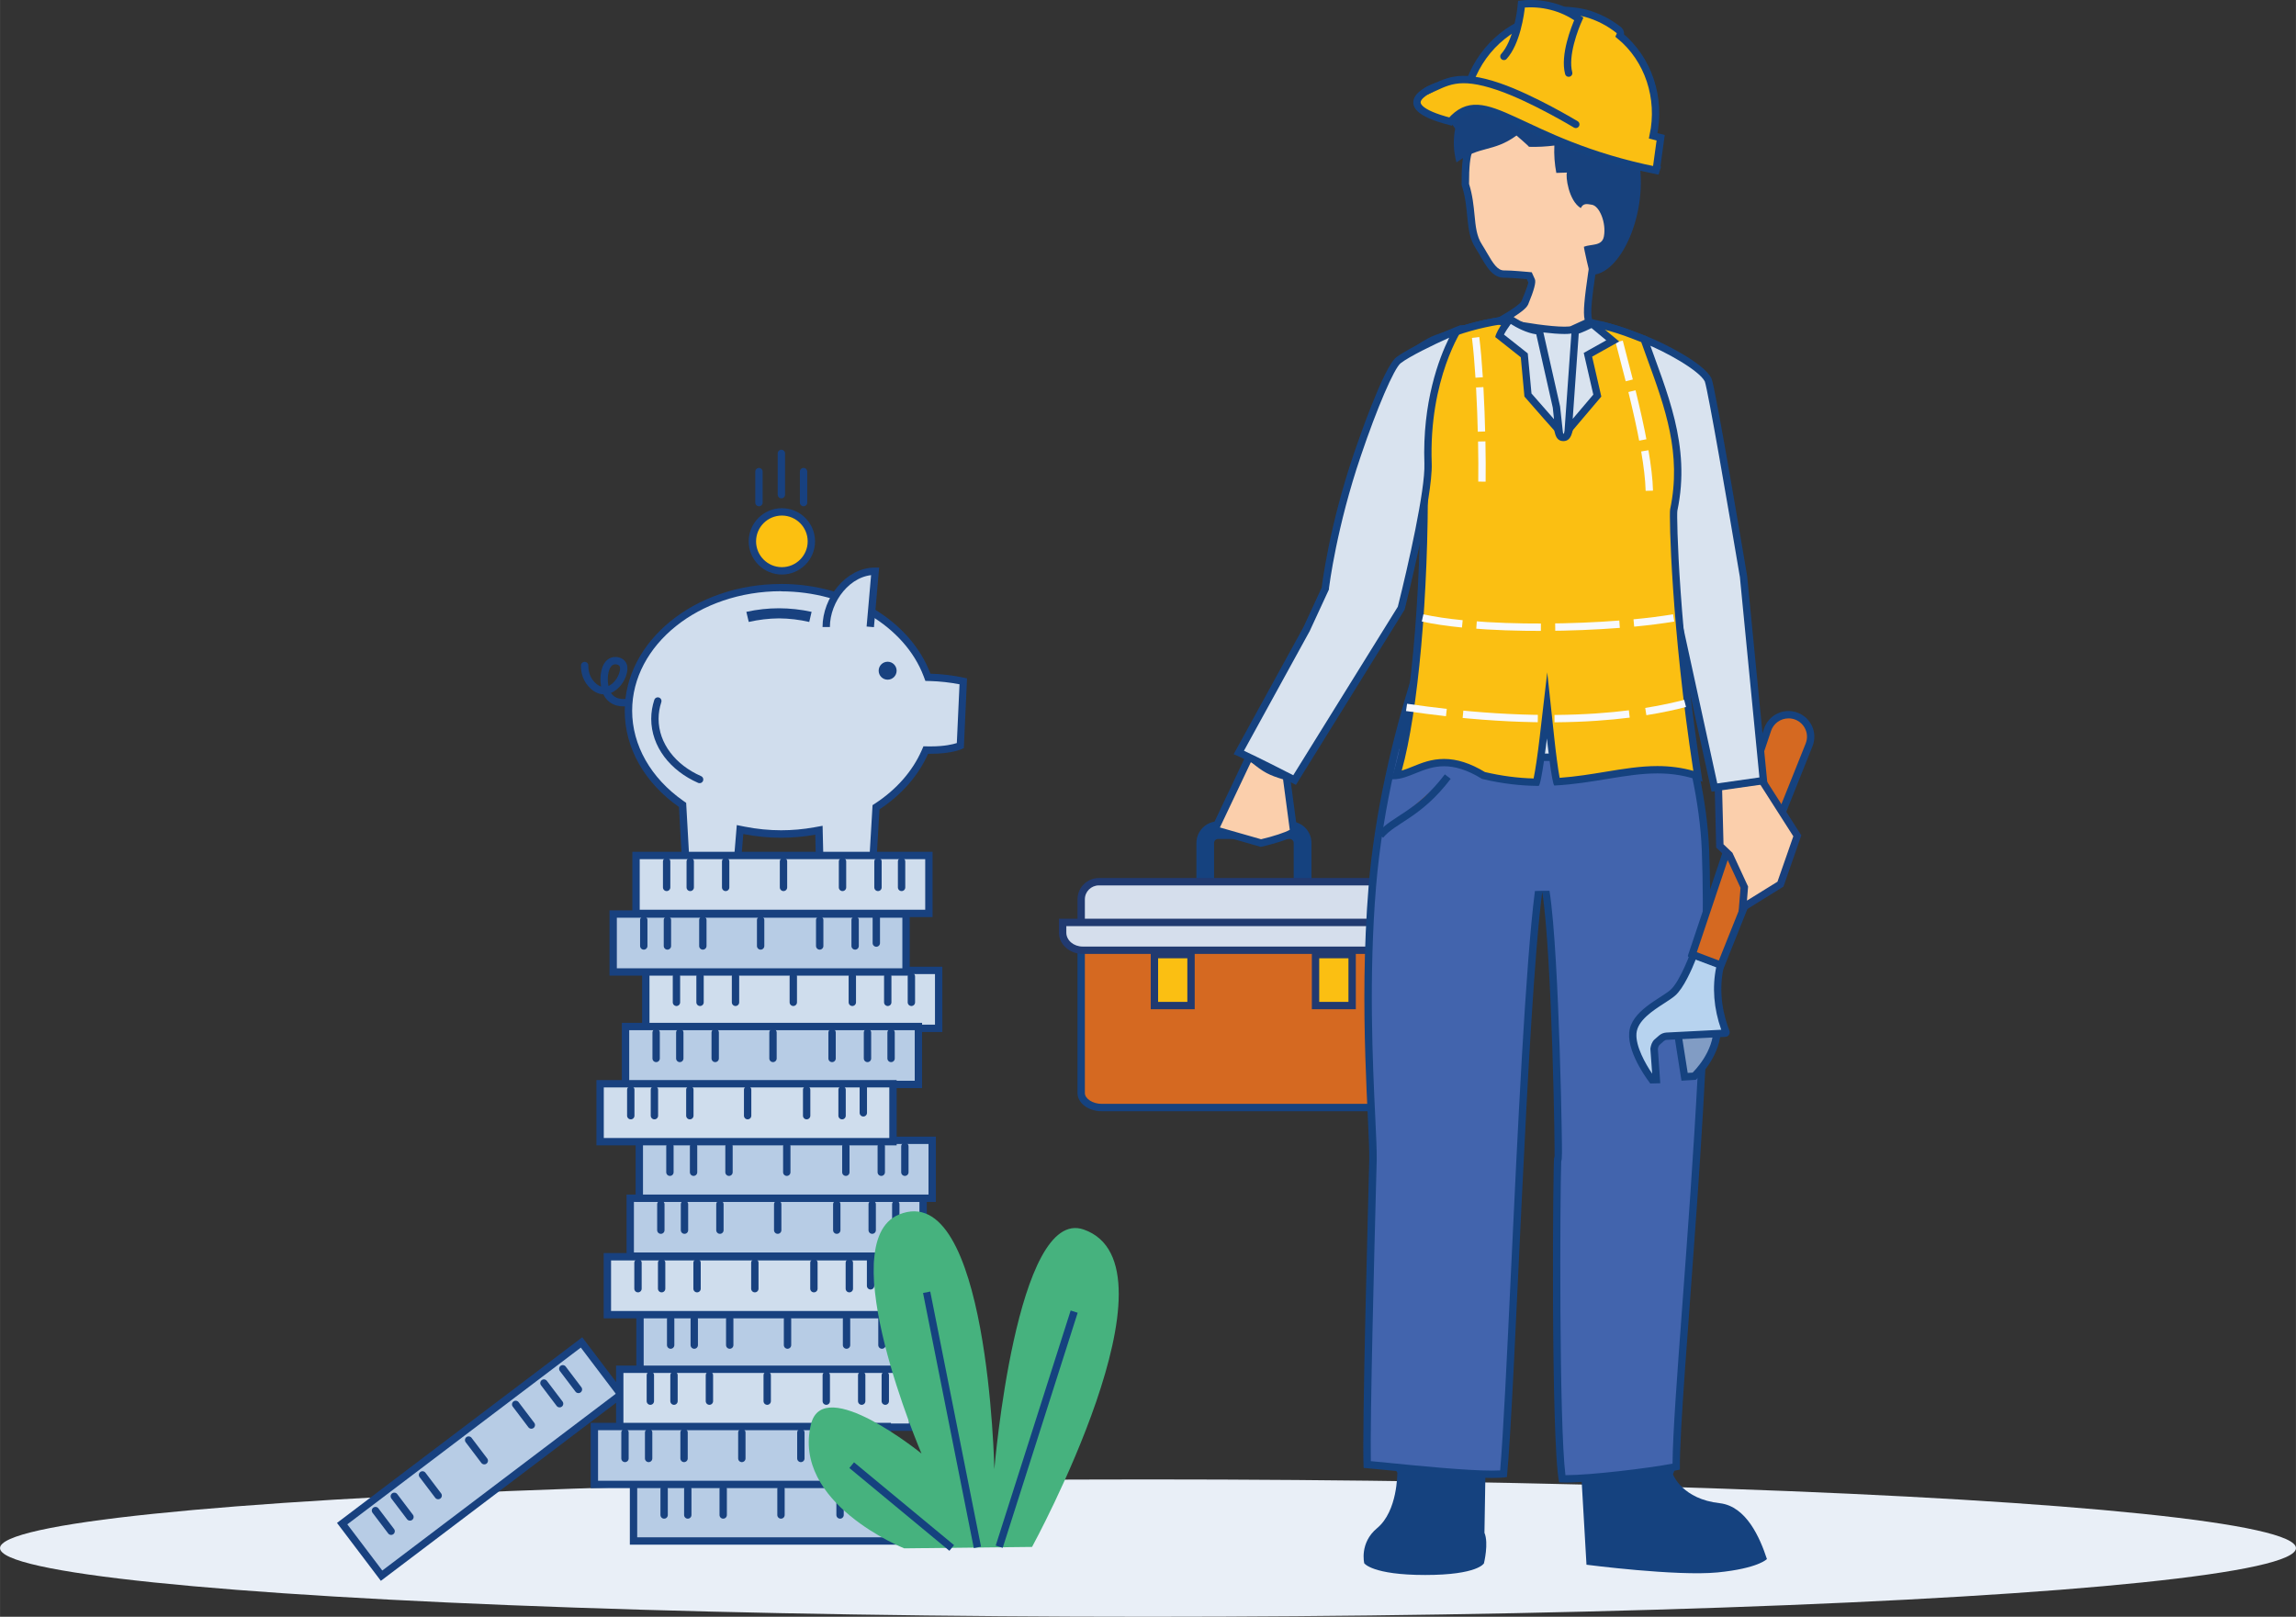 <?xml version="1.0" encoding="UTF-8"?> <svg xmlns="http://www.w3.org/2000/svg" id="Ebene_2" data-name="Ebene 2" width="165.1mm" height="116.28mm" viewBox="0 0 468 329.62"><rect x="0" y="0" width="468" height="329.62" fill="#333333" stroke="none"/><g id="Text-Bild"><g id="Ebene_110" data-name="Ebene 110"><ellipse cx="234" cy="315.62" rx="234" ry="14" style="fill: #e9eff7;"></ellipse><g><g id="Werkzeugkasten"><path id="Pfad_54410" data-name="Pfad 54410" d="M243.86,188.12h23.46v-16.26c0-2.44-1.98-4.41-4.43-4.41h-14.59c-2.44,0-4.43,1.98-4.43,4.41v16.27ZM263.71,184.53h-16.24v-12.67c0-.45.37-.82.82-.82h14.59c.45,0,.82.37.82.82v12.67Z" style="fill: #15427f;"></path><g id="Pfad_54411" data-name="Pfad 54411"><path d="M224.58,225.81c-2.31,0-4.19-1.33-4.19-2.97v-29.71h70.15v29.71c0,1.64-1.88,2.97-4.19,2.97h-61.77Z" style="fill: #d56921;"></path><path d="M289.78,193.88v28.95c0,1.18-1.61,2.22-3.44,2.22h-61.77c-1.83,0-3.44-1.04-3.44-2.22v-28.95h68.65M291.28,192.38h-71.65v30.45h0c0,2.06,2.21,3.72,4.94,3.72h61.77c2.73,0,4.94-1.67,4.94-3.72v-30.45h0Z" style="fill: #15427f;"></path></g><g id="Pfad_54412" data-name="Pfad 54412"><path d="M220.39,188.66v-5.31c0-1.98,1.62-3.59,3.61-3.59h62.93c1.99,0,3.61,1.61,3.61,3.59v5.31h-70.15Z" style="fill: #d5deec;"></path><path d="M286.92,180.51c1.58,0,2.86,1.27,2.86,2.84v4.56h-68.65v-4.56c0-1.57,1.28-2.84,2.86-2.84h62.93M286.92,179.01h-62.93c-2.41,0-4.36,1.94-4.36,4.34v6.06h71.65v-6.06c0-2.4-1.95-4.34-4.36-4.34h0Z" style="fill: #213a70;"></path></g><g id="Pfad_54412-2" data-name="Pfad 54412"><path d="M220.69,193.73c-2.25,0-4.09-1.61-4.09-3.59v-2.08h78.01v2.08c0,1.98-1.83,3.59-4.09,3.59h-69.83Z" style="fill: #d5deec;"></path><path d="M293.86,188.81v1.33c0,1.57-1.5,2.84-3.34,2.84h-69.83c-1.84,0-3.34-1.27-3.34-2.84v-1.33h76.51M295.36,187.31h-79.51v2.83c0,2.4,2.17,4.34,4.84,4.34h69.83c2.67,0,4.84-1.94,4.84-4.34v-2.83h0Z" style="fill: #213a70;"></path></g><rect id="Rechteck_39370" data-name="Rechteck 39370" x="218.12" y="167.45" width="74.98" height="59.91" style="fill: none;"></rect><g><rect x="268.15" y="194.62" width="7.46" height="10.39" style="fill: #fbbf12;"></rect><path d="M274.86,195.37v8.89h-5.96v-8.89h5.96M276.36,193.87h-8.96v11.89h8.96v-11.89h0Z" style="fill: #213a70;"></path></g><g><rect x="235.31" y="194.62" width="7.46" height="10.39" style="fill: #fbbf12;"></rect><path d="M242.02,195.37v8.89h-5.96v-8.89h5.96M243.52,193.87h-8.96v11.89h8.96v-11.89h0Z" style="fill: #213a70;"></path></g></g><g id="EINKUENFTE-MAENNLICH"><g id="Bran"><g id="Bauarbeiter"><path id="Schuh" d="M323.38,319.01l-1.28-22.17h20.32s-1.41,3.74-1.41,3.74c.07.19,1.96,5.06,9.58,5.89,5.38.66,8.14,7.02,9.57,11.38,0,0-1.75,1.91-10.08,2.73-8.33.81-26.69-1.57-26.69-1.57Z" style="fill: #15427f;"></path><path id="Schuh-2" data-name="Schuh" d="M302.48,318.71s1.01-4.1.1-6.21c.04-3.67.28-15.99.28-15.99h-20.35l2.32,3.75c-.04.11.09,7.79-4.13,11.29-3.65,3.02-2.62,7.17-2.62,7.17,0,0,1.65,2.38,12.42,2.38,10.76,0,11.98-2.38,11.98-2.38Z" style="fill: #15427f;"></path><g id="Hose"><path d="M319.2,301.5c-.27,0-.53,0-.76-.01-1.41-9.13-1.27-58.74-.95-65.02.63-3.34-.85-45.01-2.38-54.74l-1.49.02c-1.91,14.7-3.55,49.42-4.87,77.31-.87,18.39-1.62,34.34-2.28,41.42-.58.06-1.35.09-2.31.09-5.29,0-14.81-.95-21.11-1.57-1.8-.18-3.31-.33-4.36-.42-.23-7.91.66-41.99,1.04-56.8l.14-5.32c.03-1.91-.12-5.02-.3-8.97-.5-10.6-1.34-28.33.17-46.75,1.37-16.73,5.62-32.69,8.94-43.13,1.64-5.17,8.87-8.02,20.33-8.02,2.53,0,5.27.14,8.14.42,2.15.03,4.29.26,6.43.69l.12.02.12-.02c3.01-.41,6.29-.63,9.74-.66.4-.05.69-.07.95-.07,2.56,0,2.79,1.92,2.81,2.14v.13s.07.13.07.13c.09.21,9.48,20.79,10.26,41.06.99,25.73-1.88,64.32-3.97,92.49-1.12,15.17-2.02,27.26-2.01,33.07-4.49.93-17.1,2.48-22.46,2.48Z" style="fill: #4264ad;"></path><path d="M308.99,130.35h0c2.5,0,5.22.14,8.07.42h.06s.07,0,.07,0c2.04.02,4.13.25,6.22.67l.25.05.25-.03c2.98-.4,6.23-.62,9.65-.66h.09s.09-.01.09-.01c.27-.04.52-.05.75-.05,1.73,0,2.02,1.02,2.06,1.43l.02.28.12.25c.09.2,9.42,20.67,10.2,40.77.99,25.69-1.87,64.26-3.96,92.42-1.09,14.66-1.96,26.45-2.01,32.51-4.88.93-16.61,2.35-21.72,2.35-.04,0-.07,0-.11,0-1.31-10.37-1.12-56.93-.86-63.96.2-.53.18-1.81.08-7.43-.05-2.83-.16-8.63-.4-15.74-.36-10.89-1.01-25.28-2.07-32.01l-2.97.04c-1.91,14.72-3.55,49.45-4.87,77.36-.84,17.86-1.58,33.43-2.22,40.77-.41.02-.95.04-1.62.04-5.25,0-14.75-.94-21.03-1.57-1.46-.14-2.72-.27-3.71-.36-.17-9.07.72-42.96,1.06-56.16.06-2.35.11-4.17.14-5.26.03-1.92-.12-5.04-.31-9-.5-10.58-1.34-28.28.17-46.66,1.37-16.66,5.6-32.56,8.9-42.96,1.51-4.76,8.67-7.5,19.62-7.5M308.99,128.85c-12.05,0-19.34,3.17-21.05,8.54-4.14,13.02-7.75,28.45-8.97,43.29-2.07,25.24.24,48.76.13,55.76-.19,7.94-1.52,55.33-1.15,62.83,3.85.29,18.97,2.05,26.2,2.05,1.29,0,2.33-.06,3.01-.19,1.68-17,4.04-94.92,7.2-119.29,2,12.64,2.66,54.33,2.49,54.33,0,0-.02-.08-.03-.24,0-.12-.02-.18-.02-.18-.26,0-.71,58.05,1,66.45.38.03.85.05,1.4.05,5.7,0,19.27-1.7,23.22-2.63-.22-15.52,7.51-86.2,5.97-126.2-.79-20.66-10.33-41.34-10.33-41.34,0,0-.18-2.84-3.56-2.84-.29,0-.61.02-.95.07-3.62.03-6.89.27-9.84.67-2.14-.43-4.32-.67-6.5-.7-2.94-.29-5.68-.43-8.21-.43h0Z" style="fill: #15427f;"></path></g><g id="Zange"><g><path d="M341.7,208.87l8.28-.38.03.88c.18,5.4-4.26,9.65-4.45,9.83l-.23.21-1.96.12-1.67-10.67Z" style="fill: #819cc4;"></path><path d="M349.25,209.27v.12c.17,5.08-4.17,9.21-4.21,9.26l-.03.03-1,.06-1.44-9.17,6.68-.3M350.7,207.71l-9.87.45,1.91,12.17,2.91-.18.43-.4c.2-.19,4.88-4.65,4.69-10.4l-.05-1.64h0Z" style="fill: #15427f;"></path></g><g><path d="M336.75,220.14c-.9-1.22-4.2-5.97-3.92-9.53.24-2.99,3.55-5.13,5.97-6.69.87-.56,1.62-1.04,2.16-1.51,1.78-1.54,3.62-6.06,4.29-7.84l5.47,2.06c-1.07,4.42-.69,9.16,1.1,13.77.03.07,0,.13-.02.17-.02.04-.07.08-.15.09l-11.94.61c-.38.02-.76.17-1.05.43l-.91.8c-.38.34-.52.97-.57,1.22v.09s.43,6.32.43,6.32l-.87.02Z" style="fill: #b7d3ef;"></path><path d="M345.68,195.53l4.16,1.57c-.87,4.15-.52,8.54,1.01,12.84l-11.16.57c-.56.03-1.1.24-1.52.61l-.92.8c-.54.48-.74,1.25-.81,1.66l-.03.18v.18s.36,4.96.36,4.96c-1.39-2.04-3.41-5.63-3.2-8.22.21-2.62,3.34-4.64,5.63-6.12.89-.58,1.66-1.07,2.24-1.57,1.72-1.48,3.4-5.31,4.24-7.44M344.81,193.6s-2.28,6.46-4.34,8.24c-2.07,1.78-8.04,4.27-8.39,8.71-.35,4.45,4.3,10.35,4.3,10.35l2.04-.05-.49-7.02s.1-.59.32-.79l.91-.8c.17-.14.37-.23.59-.24l11.93-.61c.64-.03,1.06-.68.83-1.27-.91-2.35-2.63-7.72-.91-13.96l-6.81-2.56h0Z" style="fill: #15427f;"></path></g><g><path d="M344.93,194.57l15.36-45.79c.62-1.83,2.33-3.07,4.28-3.07.54,0,1.08.1,1.6.29,1.14.43,2.04,1.28,2.54,2.39.49,1.11.51,2.34.06,3.46l-17.97,44.92-5.86-2.21Z" style="fill: #d56921;"></path><path d="M364.57,146.46h0c.45,0,.9.08,1.33.24.95.36,1.7,1.07,2.11,2,.41.92.42,1.94.05,2.88l-17.7,44.24-4.49-1.69,15.13-45.11c.51-1.53,1.95-2.56,3.57-2.56M364.57,144.96c-2.2,0-4.25,1.38-4.99,3.58l-15.52,46.26c-.04.12.02.26.14.3l6.78,2.55s.06.02.09.02c.1,0,.19-.06.23-.15l18.15-45.38c1.09-2.72-.28-5.8-3.03-6.84-.61-.23-1.24-.34-1.86-.34h0Z" style="fill: #15427f;"></path></g></g><g id="Hand"><polygon points="355.55 180.87 352.51 174.3 350.57 172.45 350.28 160.98 340.28 118.39 353.11 118.41 358.33 157.83 366.36 170.41 362.92 180.26 355.22 185.03 355.55 180.87" style="fill: #fbcfac;"></polygon><path d="M341.23,119.14l11.22.02,5.12,38.6.04.33.18.28,7.75,12.13-3.23,9.26-6.22,3.85.2-2.48.03-.39-.17-.36-2.9-6.26-.12-.26-.21-.2-1.61-1.53-.28-11.09v-.15s-.04-.15-.04-.15l-9.76-41.59M339.33,117.64l10.2,43.44.29,11.71,2.06,1.96,2.9,6.26-.44,5.44,9.19-5.69,3.64-10.45-8.14-12.75-5.29-39.91-14.43-.02h0Z" style="fill: #19407d;"></path></g><g><path d="M340.07,117.48c-.07-.76-.8-8.2-1.16-9.35l-.76-2.48-.68,2.5-.15.54c-.39,1.38-.84,2.94-1.17,7.48-.24,3.24,0,5.67.4,10.06l.12,1.27c.23,2.49,1.74,7.3,3.35,12.4,1.31,4.16,2.66,8.46,3.47,11.94-1.3,1.24-12.94,2.55-29.98,2.55s-27.13-1.29-28.16-2.52c.93-4.42,3.81-16.05,6.53-22.65,1.96-4.76,2.69-16.33,1.46-23.37-.1-.6-.23-2.31-.36-4.13-.43-5.88-.71-8.63-1.22-9.4l-.56-.85-.65.79c-1.03,1.26-4,21.67-5.34,31.19l-13.93-1.42c.23-3.15,1.43-16.23,5.86-29.22,2.24-6.63,6.44-17.65,8.21-19.01,3.35-2.58,5.93-4.24,7.47-4.78l3.47-1.23c5.67-2.01,11.59-3.03,17.6-3.03,6.5,0,12.87,1.18,18.93,3.52l2.63,1.01c3.89,1.5,11.47,5.51,12.75,8.19.59,1.38,4.63,24.73,7.2,40.1l4.05,41.56-9.99,1.42-9.4-43.08Z" style="fill: #d9e3ef;"></path><path d="M313.88,65.51c6.41,0,12.69,1.17,18.66,3.47l2.63,1.01c4.18,1.61,11.2,5.52,12.33,7.78.66,1.9,4.72,25.4,7.15,39.88l3.98,40.85-8.59,1.22-9.23-42.32c-.2-2.05-.84-8.35-1.19-9.49l-1.52-4.96-1.36,5.01c-.05.18-.1.36-.15.54-.4,1.41-.86,3.01-1.19,7.63-.24,3.31-.01,5.75.41,10.19l.12,1.26c.24,2.57,1.69,7.2,3.38,12.56,1.23,3.93,2.51,7.98,3.32,11.33-2.55,1.09-13.78,2.18-29.12,2.18s-25.1-1.06-27.32-2.13c1.02-4.72,3.78-15.7,6.38-22.01,2-4.86,2.75-16.64,1.51-23.79-.1-.56-.22-2.26-.35-4.06-.48-6.52-.74-8.84-1.34-9.75l-1.12-1.7-1.29,1.57c-.32.39-1.27,1.55-5.41,30.84l-12.48-1.27c.34-4.07,1.64-16.24,5.77-28.31,2.75-8.14,6.57-17.59,7.96-18.66,3.24-2.5,5.82-4.16,7.26-4.67l3.47-1.23c5.58-1.98,11.42-2.99,17.35-2.99M313.88,64.01c-6.04,0-12.08,1.02-17.85,3.07l-3.47,1.23c-1.97.7-5.07,2.88-7.68,4.9-2.61,2.01-8.46,19.37-8.46,19.37-5.16,15.11-5.95,30.14-5.95,30.14l15.37,1.56s4.24-30.26,5.28-31.53c.74,1.13,1.15,11.4,1.47,13.24,1.21,6.96.47,18.36-1.42,22.96-2.81,6.83-5.7,18.63-6.59,22.88-.47,2.26,14.07,3.33,28.92,3.33s31.24-1.16,30.74-3.33c-1.8-7.83-6.42-20-6.83-24.38-.49-5.25-.77-7.73-.52-11.21.37-5.08.88-6.35,1.29-7.88.34,1.11,1.14,9.29,1.14,9.29l9.55,43.76,11.39-1.62-4.13-42.33s-6.47-38.64-7.27-40.3c-1.5-3.13-9.91-7.31-13.16-8.57l-2.63-1.01c-6.17-2.38-12.69-3.57-19.2-3.57h0Z" style="fill: #15427f;"></path></g><g id="Warnweste"><g><path d="M313.17,159.47c-3.62-.06-7.16-.51-10.79-1.37-2.89-1.77-5.53-2.62-8.04-2.62s-4.4.8-6.14,1.5c-1.22.5-2.39.97-3.57,1.1,3.51-11.34,5.82-36.03,5.64-60.89v-.13s-.05-.12-.05-.12c-5.6-15.04,4.99-27.78,6.24-29.2,4-1.4,8.16-2.32,12.37-2.72,1.98.22,8.18,16.78,8.5,20.53.23,2.74.46,3.65,1.34,3.65s1.11-.87,1.5-3.49c.61-4.09,4.44-18.84,6.25-19.43,2.11.53,4.29,1.21,6.39,2.02l2.31.89c.45,1.27.91,2.54,1.37,3.81,3.65,10.01,7.1,19.47,4.66,31.01-.23,1.1.28,24.55,4.92,54.24-2.6-.87-5.31-1.29-8.25-1.29-3.45,0-6.87.56-10.49,1.16-3.17.52-6.44,1.06-10.04,1.28-.32-1.26-.87-5.27-1.25-8.89l-.72-6.66-.77,6.65c-.43,3.69-1.03,7.79-1.39,9Z" style="fill: #fbbf12;"></path><path d="M308.56,65.71s0,0,0,0h0M308.67,65.78c2.27,1.65,7.66,16.91,7.91,19.82.21,2.42.37,4.33,2.09,4.33,1.63,0,1.9-1.82,2.25-4.13.53-3.52,3.86-16.59,5.69-18.71,2.01.51,4.01,1.14,5.94,1.89l1.99.77c.41,1.17.84,2.33,1.26,3.49,3.61,9.91,7.02,19.27,4.63,30.6-.23,1.1.24,24.11,4.73,53.32-2.32-.65-4.74-.98-7.32-.98-3.51,0-6.96.57-10.61,1.17-2.96.49-6.02.99-9.32,1.23-.32-1.63-.78-5.15-1.1-8.18l-1.43-13.32-1.55,13.31c-.36,3.11-.88,6.73-1.23,8.32-3.32-.09-6.58-.53-9.92-1.31-2.98-1.8-5.7-2.67-8.33-2.67s-4.62.83-6.42,1.56c-.79.32-1.51.61-2.21.81,3.33-11.89,5.49-35.83,5.32-59.91v-.26s-.09-.25-.09-.25c-5.3-14.22,4.33-26.38,5.97-28.3,3.81-1.32,7.77-2.19,11.78-2.59M308.83,64.26s-.04,0-.06,0c-4.31.42-8.59,1.36-12.73,2.83,0,0-12.67,13.59-6.51,30.11.17,23.9-2.08,50.41-5.93,61.66.13,0,.26.01.38.01,3.33,0,6.07-2.65,10.36-2.65,2.12,0,4.62.65,7.75,2.58,4.21,1.01,8.02,1.4,11.52,1.43h0c.57,0,1.7-9.67,1.7-9.67,0,0,1.03,9.59,1.54,9.59h0c8.02-.42,14.5-2.47,20.99-2.47,3.01,0,6.02.44,9.19,1.68-4.87-30.51-5.31-54.35-5.13-55.22,2.83-13.39-2.22-24.28-6.18-35.55l-2.63-1.01c-2.15-.83-4.34-1.51-6.56-2.05-.04-.01-.09-.02-.13-.02-2.57,0-6.58,17.52-6.96,20.07-.28,1.84-.53,2.85-.76,2.85s-.42-.93-.59-2.96c-.24-2.84-6.36-21.22-9.25-21.22h0Z" style="fill: #15427f;"></path></g><g id="Reflector"><g><path d="M341.15,125.98c-2.41.4-5.16.75-8.12,1.03" style="fill: none; stroke: #f8f9fd; stroke-miterlimit: 10; stroke-width: 1.5px;"></path><path d="M330.12,127.26c-9.76.76-21.29.86-30.61.06" style="fill: none; stroke: #f8f9fd; stroke-dasharray: 13.13 2.92; stroke-miterlimit: 10; stroke-width: 1.5px;"></path><path d="M298.07,127.19c-3.02-.3-5.76-.7-8.1-1.21" style="fill: none; stroke: #f8f9fd; stroke-miterlimit: 10; stroke-width: 1.5px;"></path></g></g><g id="Reflector-2" data-name="Reflector"><g><path d="M300.78,68.8c.29,2.34.53,5.15.72,8.16" style="fill: none; stroke: #f8f9fd; stroke-miterlimit: 10; stroke-width: 1.5px;"></path><path d="M301.62,78.96c.18,3.31.31,6.77.38,10.03" style="fill: none; stroke: #f8f9fd; stroke-dasharray: 9.04 2.01; stroke-miterlimit: 10; stroke-width: 1.5px;"></path><path d="M302.03,90c.06,3.05.07,5.88.04,8.19" style="fill: none; stroke: #f8f9fd; stroke-miterlimit: 10; stroke-width: 1.5px;"></path></g></g><g id="Reflector-3" data-name="Reflector"><g><path d="M343.48,143.41c-1.91.49-4.55,1.11-8.01,1.66" style="fill: none; stroke: #f8f9fd; stroke-miterlimit: 10; stroke-width: 1.5px;"></path><path d="M332.1,145.56c-8.12,1.02-19.76,1.54-35.58-.1" style="fill: none; stroke: #f8f9fd; stroke-dasharray: 15.28 3.4; stroke-miterlimit: 10; stroke-width: 1.5px;"></path><path d="M294.82,145.27c-2.6-.29-5.31-.64-8.12-1.05" style="fill: none; stroke: #f8f9fd; stroke-miterlimit: 10; stroke-width: 1.5px;"></path></g></g><g id="Reflector-4" data-name="Reflector"><g><path d="M330.05,69.62c.56,2.19,1.29,4.93,2.05,7.93" style="fill: none; stroke: #f8f9fd; stroke-miterlimit: 10; stroke-width: 1.5px;"></path><path d="M332.65,79.75c.88,3.59,1.76,7.43,2.42,11.06" style="fill: none; stroke: #f8f9fd; stroke-dasharray: 10.19 2.26; stroke-miterlimit: 10; stroke-width: 1.5px;"></path><path d="M335.27,91.92c.51,2.99.86,5.79.92,8.13" style="fill: none; stroke: #f8f9fd; stroke-miterlimit: 10; stroke-width: 1.5px;"></path></g></g></g><g><path d="M247.6,169.19c4.61-9.71,6.41-13.52,7.12-15.03,3.23,2.7,4.05,3.13,7.48,4.15l1.5,11.25c-.46.52-3.44,1.57-6.68,2.31l-9.42-2.69Z" style="fill: #fbcfac;"></path><path d="M254.99,155.35c2.59,2.12,3.64,2.66,6.54,3.54l1.37,10.29c-.91.53-3.37,1.34-5.85,1.92l-8.39-2.4c3.62-7.63,5.42-11.44,6.33-13.36M254.46,152.96s-7.92,16.71-7.92,16.71l10.46,2.99s7.2-1.61,7.47-2.99l-1.59-11.93c-3.99-1.17-4.46-1.43-8.42-4.77h0Z" style="fill: #15427f;"></path></g><g><path d="M263.89,159.03c-2-1.03-8.24-4.23-11.37-5.63l13.81-25.16,3.82-8.27v-.14c.02-.09,1.4-12.11,6.54-27.16,2.8-8.32,6.62-17.88,8.37-19.23,2.24-1.73,9.16-4.96,12-6.11-1.55,2.66-6.5,12.37-5.97,27.18.19,5.38-3.33,21.01-5.47,29.48l-21.73,35.04Z" style="fill: #d9e3ef;"></path><path d="M295.39,68.86c-2.07,4.19-5.49,13.1-5.05,25.68.19,5.28-3.29,20.7-5.42,29.16l-21.31,34.35c-2.26-1.16-7.06-3.6-10.05-4.99l13.43-24.45.02-.05.02-.05,3.74-8.09.12-.26v-.25c.08-.54,1.57-12.52,6.51-27,3.28-9.72,6.77-17.84,8.11-18.87,1.78-1.37,6.62-3.73,9.87-5.18M299,66.25l-1.4.07c-1.96.7-10.35,4.49-13,6.53-2.64,2.04-8.01,17.79-8.62,19.58-5.12,15-6.56,27.21-6.57,27.36l-3.74,8.09-14.21,25.88c3.17,1.32,12.69,6.26,12.69,6.26l22.16-35.73c.47-1.87,5.76-23,5.52-29.81-.61-17.28,6.22-27.37,6.29-27.47l.86-.77h0Z" style="fill: #15427f;"></path></g><g><g id="Pfad_32386" data-name="Pfad 32386"><path d="M318.9,67.34c-3.57,0-10.4-1.17-13.23-1.89,2.98-1.69,4.7-2.92,5.11-3.67q1.67-3.99,1.4-4.57l-.46-1.01-.43-.04c-.13-.01-3.14-.3-4.58-.3h-.19c-1.79,0-2.91-1.94-4.1-3.99-.33-.57-.67-1.15-1.02-1.69-1.16-1.79-1.37-3.88-1.6-6.29-.18-1.89-.39-4.03-1.13-6.3-.03-6.19.51-8.96,3.67-9,1.65-.02,3.34-1.05,5.29-2.25,2-1.23,4.24-2.61,6.21-2.61,1.39,0,2.56.69,3.68,2.18,4.12,5.48,12.12,13.07,14.22,15.03,0,2.44-1.73,8.83-6.19,11.17l-.73.39-.04.82c-.01.28-.17,1.36-.31,2.31-.76,5.29-1.07,8.14-.71,9.46l-.08.59-3.21,1.47c-.07.03-.38.18-1.58.18Z" style="fill: #fbcfac;"></path><path d="M313.85,24.49c.72,0,1.81.2,3.08,1.88,4,5.33,11.64,12.62,14.07,14.9-.13,2.58-1.95,8.17-5.79,10.19l-.35.19-.76.4-.04.85-.02.4c-.01.23-.16,1.28-.29,2.13l-.02.11c-.76,5.28-1.07,8.09-.73,9.61v.04s-2.84,1.3-2.84,1.3l-.03.02c-.07.02-.39.09-1.24.09-2.84,0-7.96-.78-11.21-1.44,3.16-1.92,3.56-2.64,3.76-3l.04-.07.03-.08q1.76-4.21,1.35-5.09l-.28-.62-.36-.79-.86-.08c-.13-.01-3.18-.3-4.65-.3h-.17c-1.28,0-2.17-1.37-3.47-3.62-.33-.57-.67-1.16-1.03-1.72-1.06-1.64-1.26-3.64-1.48-5.95-.19-1.9-.39-4.04-1.12-6.35-.02-6.92.89-8.11,2.92-8.13,1.86-.02,3.63-1.11,5.7-2.37,1.89-1.16,4.04-2.48,5.79-2.48M313.85,22.99c-2.17,0-4.52,1.44-6.58,2.71-1.87,1.14-3.48,2.14-4.93,2.15-4.04.05-4.44,3.93-4.41,9.87,1.68,5.08.59,9.4,2.85,12.88,1.68,2.59,2.94,6.02,5.76,6.02.05,0,.11,0,.17,0,1.41,0,4.51.29,4.51.29l.28.62q.13.28-1.38,3.89c-.54.98-4.39,3.16-6.16,4.12-.44.55,10.26,2.55,14.93,2.55.89,0,1.57-.07,1.9-.25l3.58-1.64.16-1.16c-.44-1.16.05-4.89.69-9.29.16-1.11.3-2.08.32-2.38l.02-.4.35-.19c4.83-2.53,6.76-9.52,6.58-12.17-1.41-1.31-10.08-9.44-14.36-15.14-1.26-1.67-2.66-2.48-4.28-2.48h0Z" style="fill: #15427f;"></path></g><path id="Pfad_32389" data-name="Pfad 32389" d="M294.54,23.29c-.84-.94-1.82-1.75-2.9-2.4,8.36-4.18,16.07-5.55,22.57-4.91.93.09.54-2.57.54-2.57,0,0,4.27,3.44,5.26,3.76,3.39,1.09,7.96.84,10.23,3.02.75.72,2.01-1.8,2.01-1.8,0,0,1.2,5.8,1.67,6.72.63,1.23,1.71-.2,1.71-.2,0,0-1.72,6.91-1.63,7.34,2.17,10.96-3.66,24.07-9.88,23.8-.04-.02-1.35-5.71-1.26-5.75,1.53-.59,3.69-.07,4.07-2.1.52-2.76-.9-6.22-2.45-6.46-.97-.15-1.73-.39-2.26.68-2.5-1.5-3.13-6.53-2.82-7.24-.72.02-1.45.05-2.17.07-.35-1.84-.49-3.71-.4-5.58-1.71.22-3.44.31-5.17.26-.11-.22-2.54-2.3-2.54-2.3-4.81,3.48-7.43,1.99-12.24,5.48-.62-2.25-.71-4.61-.26-6.89" style="fill: #17417d;"></path></g><path d="M281.35,170.31c2.76-3.32,7.81-4.15,13.75-11.98" style="fill: #d56921; stroke: #15427f; stroke-width: 1.5px;"></path></g><g id="Kragen"><g><path d="M317.77,87.72c-1.66-1.85-4.38-4.95-6.32-7.18l-.75-8.09-5.06-4c.39-1.02,1.43-2.5,2.13-3.41,1.12.76,3.62,2.27,5.98,2.44l3.51,15.56.5,4.69Z" style="fill: #d9e3ef;"></path><path d="M307.95,66.05c1.23.77,3.19,1.82,5.19,2.11l3.37,14.95.25,2.35c-1.36-1.54-3.01-3.42-4.59-5.24l-.7-7.53-.06-.64-.5-.4-4.35-3.44c.33-.64.86-1.45,1.39-2.17M307.63,64.01s-2.52,3.06-2.85,4.71l5.21,4.12.74,8.01s7.8,8.97,8.03,9.02l-.76-7-3.64-16.13c-.06,0-.12,0-.19,0-2.99,0-6.54-2.73-6.54-2.73h0Z" style="fill: #15427f;"></path></g><g><path d="M321.09,67.45c1.14-.31,2.66-1.06,3.43-1.46l4.22,3.5-5.05,2.83,1.91,8.32-5.92,6.99,1.42-20.19Z" style="fill: #d9e3ef;"></path><path d="M324.41,66.89l3,2.49-3.61,2.02-.98.55.25,1.09,1.7,7.41-4.2,4.95,1.23-17.39c.91-.31,1.9-.77,2.61-1.13M324.61,65.1s-2.9,1.58-4.23,1.74l-1.62,23.03,7.64-9.02-1.87-8.14,5.52-3.09-5.44-4.52h0Z" style="fill: #15427f;"></path></g></g><g id="Helm"><path d="M337.61,34.64s-.02.07-.03.1c-28.14-5.66-34.89-18.09-41.92-9.96-13.54-3.48-2.78-7.2-2.78-7.2l6.28.36c2.26-7.57,8.41-13.25,15.8-14.59,0-.42.29-.79.68-.88,3.21-.89,7.44.2,7.61.24,2.46.68,4.76,1.86,6.77,3.47.28.28.35.72.17,1.1,5.8,4.77,8.44,12.68,6.79,20.41l1.52.39-.9,6.56Z" style="fill: #fbbf12; stroke: #15427f; stroke-linecap: round; stroke-miterlimit: 10; stroke-width: 1.5px;"></path><path d="M290.89,18.5c3.95-1.7,6.18-3.72,14.64-.82,6.82,2.34,15.67,7.68,15.67,7.68" style="fill: #fbbf12; stroke: #15427f; stroke-linecap: round; stroke-miterlimit: 10; stroke-width: 1.5px;"></path><path d="M319.75,14.91c-.96-3.6,1.21-9.16,2.06-11.05-1.69-1.2-3.57-2.08-5.56-2.58-1.99-.51-4.06-.66-6.12-.43-.17,2.06-1.05,7.86-3.58,10.65" style="fill: #fbbf12; stroke: #15427f; stroke-linecap: round; stroke-miterlimit: 10; stroke-width: 1.5px;"></path></g></g></g></g><g><g id="Sparschwein"><g><g id="Münze"><circle cx="159.37" cy="110.37" r="6.01" style="fill: #fcc010;"></circle><path d="M159.37,105.11c2.9,0,5.26,2.36,5.26,5.26s-2.36,5.26-5.26,5.26-5.26-2.36-5.26-5.26,2.36-5.26,5.26-5.26M159.37,103.61c-3.73,0-6.76,3.03-6.76,6.76s3.03,6.76,6.76,6.76,6.76-3.03,6.76-6.76-3.03-6.76-6.76-6.76h0Z" style="fill: #18417f;"></path></g><line x1="163.79" y1="96.15" x2="163.79" y2="102.46" style="fill: none; stroke: #18417f; stroke-linecap: round; stroke-miterlimit: 10; stroke-width: 1.5px;"></line><line x1="159.27" y1="92.44" x2="159.27" y2="100.85" style="fill: none; stroke: #18417f; stroke-linecap: round; stroke-miterlimit: 10; stroke-width: 1.5px;"></line><line x1="154.7" y1="96.15" x2="154.7" y2="102.46" style="fill: none; stroke: #18417f; stroke-linecap: round; stroke-miterlimit: 10; stroke-width: 1.5px;"></line></g><g id="Sparschwein-2" data-name="Sparschwein"><path d="M128.6,143.03c-.2.07-2.41.75-4.02-.59-.98-.82-1.19-1.94-1.33-2.65-.33-1.77.01-4.41,1.51-4.98.66-.25,1.54-.11,2.01.41.84.92.01,2.66-.14,2.97-.56,1.18-1.96,2.76-3.75,2.61-1.22-.11-2.02-.98-2.38-1.37-1.33-1.45-1.34-3.26-1.33-3.75" style="fill: none; stroke: #18417f; stroke-linecap: round; stroke-miterlimit: 10; stroke-width: 1.5px;"></path><g><path d="M167.05,174.64l-.13-5.37-.86.16c-2.26.41-4.56.62-6.85.62-2.53,0-5.06-.25-7.54-.74l-.83-.17-.45,5.51h-10.69l-.58-10.53-.3-.21c-6.82-4.78-10.73-11.69-10.73-18.97,0-13.85,13.95-25.12,31.11-25.12,13.58,0,25.83,7.32,29.77,17.81l.18.47h.5c2.25.08,4.5.35,6.7.82l-.6,13.12c-.23.1-2.18.9-5.96.9-.19,0-1.09-.02-1.09-.02l-.2.46c-1.9,4.3-5.23,8.1-9.63,11l-.31.21-.59,10.05h-10.92Z" style="fill: #d0dded;"></path><path d="M159.2,120.56c13.28,0,25.23,7.12,29.07,17.32l.35.94,1.01.03c1.99.06,3.99.28,5.95.66l-.55,11.98c-.75.24-2.48.68-5.23.68-.19,0-.38,0-.57,0l-1-.02-.4.91c-1.84,4.16-5.08,7.86-9.35,10.68l-.63.41-.04.75-.53,8.97h-9.48l-.09-3.76-.04-1.75-1.73.31c-2.21.4-4.47.6-6.72.6-2.47,0-4.96-.25-7.39-.73l-1.65-.33-.14,1.68-.33,3.98h-9.28l-.53-9.46-.04-.73-.6-.42c-6.61-4.64-10.41-11.33-10.41-18.36,0-13.44,13.62-24.37,30.36-24.37M159.2,119.06c-17.56,0-31.86,11.6-31.86,25.87,0,7.54,4.02,14.67,11.05,19.59l.6,10.88h12.08l.44-5.36c2.53.5,5.11.76,7.68.76,2.34,0,4.68-.21,6.99-.63l.12,5.22h12.36l.61-10.38c4.53-2.99,7.94-6.89,9.9-11.33.21,0,.41,0,.6,0,4.19,0,6.22-.94,6.31-.98l.38-.18.65-14.21-.58-.13c-2.26-.49-4.57-.77-6.88-.83-4.06-10.8-16.5-18.3-30.47-18.3h0Z" style="fill: #18417f;"></path></g><circle id="Ellipse_148" data-name="Ellipse 148" cx="180.93" cy="136.74" r="1.83" style="fill: #18417f;"></circle><path id="Pfad_1583" data-name="Pfad 1583" d="M152.61,126.8c2.02-.46,4.09-.71,6.17-.73,2.08.02,4.15.26,6.17.73l.48-2.06c-2.19-.48-4.42-.72-6.65-.73-2.24,0-4.47.25-6.65.73l.49,2.06Z" style="fill: #18417f;"></path><path d="M134.08,142.92c-.38,1.16-.59,2.38-.59,3.63,0,5.34,3.68,9.99,9.11,12.37" style="fill: none; stroke: #18417f; stroke-linecap: round; stroke-miterlimit: 10; stroke-width: 1.5px;"></path><path id="Pfad_1580" data-name="Pfad 1580" d="M177.39,127.8l.99-11.34h0c-5.5,0-9.97,5.79-9.97,11.37" style="fill: #d0dded; stroke: #18417f; stroke-miterlimit: 10; stroke-width: 1.5px;"></path></g></g><g id="Münzstapel"><g id="Münze_Unten" data-name="Münze Unten"><g><rect x="130.45" y="267.72" width="59.7" height="11.81" style="fill: #b7cce5;"></rect><path d="M189.4,268.47v10.31h-58.2v-10.31h58.2M190.9,266.97h-61.2v13.31h61.2v-13.31h0Z" style="fill: #18417f;"></path></g><path id="Pfad_32978" data-name="Pfad 32978" d="M136.7,268.95v5.28" style="fill: none; stroke: #18417f; stroke-linecap: round; stroke-width: 1.5px;"></path><path id="Pfad_32976" data-name="Pfad 32976" d="M148.74,268.95v5.28" style="fill: none; stroke: #18417f; stroke-linecap: round; stroke-width: 1.5px;"></path><path id="Pfad_32975" data-name="Pfad 32975" d="M160.52,268.95v5.28" style="fill: none; stroke: #18417f; stroke-linecap: round; stroke-width: 1.5px;"></path><path id="Pfad_32973" data-name="Pfad 32973" d="M179.77,268.95v5.28" style="fill: none; stroke: #18417f; stroke-linecap: round; stroke-width: 1.5px;"></path><path id="Pfad_32972" data-name="Pfad 32972" d="M184.59,268.95v5.28" style="fill: none; stroke: #18417f; stroke-linecap: round; stroke-width: 1.5px;"></path><path id="Pfad_32977" data-name="Pfad 32977" d="M141.51,268.95v5.28" style="fill: none; stroke: #18417f; stroke-linecap: round; stroke-width: 1.5px;"></path><path id="Pfad_32974" data-name="Pfad 32974" d="M172.55,268.95v5.28" style="fill: none; stroke: #18417f; stroke-linecap: round; stroke-width: 1.5px;"></path></g><g id="Münze_Oben" data-name="Münze Oben"><g><rect x="128.46" y="244.29" width="59.7" height="11.81" style="fill: #b7cce5;"></rect><path d="M187.41,245.04v10.31h-58.2v-10.31h58.2M188.91,243.54h-61.2v13.31h61.2v-13.31h0Z" style="fill: #18417f;"></path></g><path id="Pfad_32964" data-name="Pfad 32964" d="M182.59,245.52v5.28" style="fill: none; stroke: #18417f; stroke-linecap: round; stroke-width: 1.5px;"></path><path id="Pfad_32958" data-name="Pfad 32958" d="M134.7,245.52v5.28" style="fill: none; stroke: #18417f; stroke-linecap: round; stroke-width: 1.5px;"></path><path id="Pfad_32959" data-name="Pfad 32959" d="M146.74,245.52v5.28" style="fill: none; stroke: #18417f; stroke-linecap: round; stroke-width: 1.5px;"></path><path id="Pfad_32961" data-name="Pfad 32961" d="M158.52,245.52v5.28" style="fill: none; stroke: #18417f; stroke-linecap: round; stroke-width: 1.5px;"></path><path id="Pfad_32962" data-name="Pfad 32962" d="M170.56,245.52v5.28" style="fill: none; stroke: #18417f; stroke-linecap: round; stroke-width: 1.5px;"></path><path id="Pfad_32963" data-name="Pfad 32963" d="M177.78,245.52v5.28" style="fill: none; stroke: #18417f; stroke-linecap: round; stroke-width: 1.5px;"></path><path id="Pfad_32960" data-name="Pfad 32960" d="M139.52,245.52v5.28" style="fill: none; stroke: #18417f; stroke-linecap: round; stroke-width: 1.5px;"></path></g><g id="Münze_schräg" data-name="Münze schräg"><rect x="67.57" y="290.79" width="61.2" height="13.31" transform="translate(-159.66 119.58) rotate(-37.13)" style="fill: #b7cce5; stroke: #18417f; stroke-width: 1.5px;"></rect><path id="Pfad_32985" data-name="Pfad 32985" d="M76.53,307.97l3.19,4.21" style="fill: none; stroke: #18417f; stroke-linecap: round; stroke-width: 1.5px;"></path><path id="Pfad_32983" data-name="Pfad 32983" d="M86.12,300.7l3.19,4.21" style="fill: none; stroke: #18417f; stroke-linecap: round; stroke-width: 1.5px;"></path><path id="Pfad_32982" data-name="Pfad 32982" d="M95.52,293.59l3.19,4.21" style="fill: none; stroke: #18417f; stroke-linecap: round; stroke-width: 1.5px;"></path><path id="Pfad_32981" data-name="Pfad 32981" d="M105.11,286.32l3.19,4.21" style="fill: none; stroke: #18417f; stroke-linecap: round; stroke-width: 1.5px;"></path><path id="Pfad_32980" data-name="Pfad 32980" d="M110.87,281.97l3.19,4.21" style="fill: none; stroke: #18417f; stroke-linecap: round; stroke-width: 1.5px;"></path><path id="Pfad_32979" data-name="Pfad 32979" d="M114.71,279.06l3.19,4.21" style="fill: none; stroke: #18417f; stroke-linecap: round; stroke-width: 1.5px;"></path><path id="Pfad_32984" data-name="Pfad 32984" d="M80.37,305.06l3.19,4.21" style="fill: none; stroke: #18417f; stroke-linecap: round; stroke-width: 1.5px;"></path></g><g id="Münze_Mitte" data-name="Münze Mitte"><g><rect x="123.8" y="256.22" width="59.7" height="11.81" style="fill: #cfdded;"></rect><path d="M182.75,256.97v10.31h-58.2v-10.31h58.2M184.25,255.47h-61.2v13.31h61.2v-13.31h0Z" style="fill: #18417f;"></path></g><path id="Pfad_32971" data-name="Pfad 32971" d="M130.04,257.45v5.28" style="fill: none; stroke: #18417f; stroke-linecap: round; stroke-width: 1.5px;"></path><path id="Pfad_32969" data-name="Pfad 32969" d="M142.08,257.45v5.28" style="fill: none; stroke: #18417f; stroke-linecap: round; stroke-width: 1.5px;"></path><path id="Pfad_32968" data-name="Pfad 32968" d="M153.86,257.45v5.28" style="fill: none; stroke: #18417f; stroke-linecap: round; stroke-width: 1.5px;"></path><path id="Pfad_32967" data-name="Pfad 32967" d="M165.9,257.45v5.28" style="fill: none; stroke: #18417f; stroke-linecap: round; stroke-width: 1.5px;"></path><path id="Pfad_32966" data-name="Pfad 32966" d="M173.12,257.45v5.28" style="fill: none; stroke: #18417f; stroke-linecap: round; stroke-width: 1.5px;"></path><path id="Pfad_32970" data-name="Pfad 32970" d="M134.86,257.45v5.28" style="fill: none; stroke: #18417f; stroke-linecap: round; stroke-width: 1.5px;"></path><path id="Pfad_32986" data-name="Pfad 32986" d="M177.45,256.87v5.28" style="fill: none; stroke: #18417f; stroke-linecap: round; stroke-width: 1.5px;"></path></g><g id="Münze_Unten-2" data-name="Münze Unten"><g><rect x="129.13" y="302.36" width="59.7" height="11.8" style="fill: #b7cce5;"></rect><path d="M188.08,303.11v10.31h-58.2v-10.31h58.2M189.58,301.61h-61.2v13.31h61.2v-13.31h0Z" style="fill: #18417f;"></path></g><path id="Pfad_32978-2" data-name="Pfad 32978" d="M135.37,303.59v5.28" style="fill: none; stroke: #18417f; stroke-linecap: round; stroke-width: 1.5px;"></path><path id="Pfad_32976-2" data-name="Pfad 32976" d="M147.41,303.59v5.28" style="fill: none; stroke: #18417f; stroke-linecap: round; stroke-width: 1.5px;"></path><path id="Pfad_32975-2" data-name="Pfad 32975" d="M159.19,303.59v5.28" style="fill: none; stroke: #18417f; stroke-linecap: round; stroke-width: 1.5px;"></path><path id="Pfad_32973-2" data-name="Pfad 32973" d="M178.45,303.59v5.28" style="fill: none; stroke: #18417f; stroke-linecap: round; stroke-width: 1.5px;"></path><path id="Pfad_32972-2" data-name="Pfad 32972" d="M183.26,303.59v5.28" style="fill: none; stroke: #18417f; stroke-linecap: round; stroke-width: 1.5px;"></path><path id="Pfad_32977-2" data-name="Pfad 32977" d="M140.19,303.59v5.28" style="fill: none; stroke: #18417f; stroke-linecap: round; stroke-width: 1.5px;"></path><path id="Pfad_32974-2" data-name="Pfad 32974" d="M171.23,303.59v5.28" style="fill: none; stroke: #18417f; stroke-linecap: round; stroke-width: 1.5px;"></path></g><g id="Münze_Oben-2" data-name="Münze Oben"><g><rect x="126.32" y="279.16" width="59.7" height="11.81" style="fill: #cfdded;"></rect><path d="M185.27,279.91v10.31h-58.2v-10.31h58.2M186.77,278.41h-61.2v13.31h61.2v-13.31h0Z" style="fill: #18417f;"></path></g><path id="Pfad_32964-2" data-name="Pfad 32964" d="M180.45,280.38v5.28" style="fill: none; stroke: #18417f; stroke-linecap: round; stroke-width: 1.5px;"></path><path id="Pfad_32958-2" data-name="Pfad 32958" d="M132.56,280.38v5.28" style="fill: none; stroke: #18417f; stroke-linecap: round; stroke-width: 1.5px;"></path><path id="Pfad_32959-2" data-name="Pfad 32959" d="M144.6,280.38v5.28" style="fill: none; stroke: #18417f; stroke-linecap: round; stroke-width: 1.5px;"></path><path id="Pfad_32961-2" data-name="Pfad 32961" d="M156.38,280.38v5.28" style="fill: none; stroke: #18417f; stroke-linecap: round; stroke-width: 1.5px;"></path><path id="Pfad_32962-2" data-name="Pfad 32962" d="M168.42,280.38v5.28" style="fill: none; stroke: #18417f; stroke-linecap: round; stroke-width: 1.5px;"></path><path id="Pfad_32963-2" data-name="Pfad 32963" d="M175.64,280.38v5.28" style="fill: none; stroke: #18417f; stroke-linecap: round; stroke-width: 1.5px;"></path><path id="Pfad_32960-2" data-name="Pfad 32960" d="M137.38,280.38v5.28" style="fill: none; stroke: #18417f; stroke-linecap: round; stroke-width: 1.5px;"></path></g><g id="Münze_Mitte-2" data-name="Münze Mitte"><g><rect x="121.14" y="290.83" width="59.7" height="11.8" style="fill: #b7cce5;"></rect><path d="M180.1,291.58v10.31h-58.2v-10.31h58.2M181.6,290.08h-61.2v13.31h61.2v-13.31h0Z" style="fill: #18417f;"></path></g><path id="Pfad_32971-2" data-name="Pfad 32971" d="M127.39,292.06v5.28" style="fill: none; stroke: #18417f; stroke-linecap: round; stroke-width: 1.5px;"></path><path id="Pfad_32969-2" data-name="Pfad 32969" d="M139.43,292.06v5.28" style="fill: none; stroke: #18417f; stroke-linecap: round; stroke-width: 1.5px;"></path><path id="Pfad_32968-2" data-name="Pfad 32968" d="M151.21,292.06v5.28" style="fill: none; stroke: #18417f; stroke-linecap: round; stroke-width: 1.5px;"></path><path id="Pfad_32967-2" data-name="Pfad 32967" d="M163.24,292.06v5.28" style="fill: none; stroke: #18417f; stroke-linecap: round; stroke-width: 1.5px;"></path><path id="Pfad_32966-2" data-name="Pfad 32966" d="M170.46,292.06v5.28" style="fill: none; stroke: #18417f; stroke-linecap: round; stroke-width: 1.5px;"></path><path id="Pfad_32970-2" data-name="Pfad 32970" d="M132.21,292.06v5.28" style="fill: none; stroke: #18417f; stroke-linecap: round; stroke-width: 1.5px;"></path><path id="Pfad_32986-2" data-name="Pfad 32986" d="M174.79,291.47v5.28" style="fill: none; stroke: #18417f; stroke-linecap: round; stroke-width: 1.5px;"></path></g><g id="Münze_Unten-3" data-name="Münze Unten"><g><rect x="131.63" y="197.84" width="59.7" height="11.81" style="fill: #cfdded;"></rect><path d="M190.58,198.59v10.31h-58.2v-10.31h58.2M192.08,197.09h-61.2v13.31h61.2v-13.31h0Z" style="fill: #18417f;"></path></g><path id="Pfad_32978-3" data-name="Pfad 32978" d="M137.88,199.07v5.28" style="fill: none; stroke: #18417f; stroke-linecap: round; stroke-width: 1.5px;"></path><path id="Pfad_32976-3" data-name="Pfad 32976" d="M149.92,199.07v5.28" style="fill: none; stroke: #18417f; stroke-linecap: round; stroke-width: 1.5px;"></path><path id="Pfad_32975-3" data-name="Pfad 32975" d="M161.7,199.07v5.28" style="fill: none; stroke: #18417f; stroke-linecap: round; stroke-width: 1.5px;"></path><path id="Pfad_32973-3" data-name="Pfad 32973" d="M180.95,199.07v5.28" style="fill: none; stroke: #18417f; stroke-linecap: round; stroke-width: 1.5px;"></path><path id="Pfad_32972-3" data-name="Pfad 32972" d="M185.77,199.07v5.28" style="fill: none; stroke: #18417f; stroke-linecap: round; stroke-width: 1.5px;"></path><path id="Pfad_32977-3" data-name="Pfad 32977" d="M142.69,199.07v5.28" style="fill: none; stroke: #18417f; stroke-linecap: round; stroke-width: 1.5px;"></path><path id="Pfad_32974-3" data-name="Pfad 32974" d="M173.73,199.07v5.28" style="fill: none; stroke: #18417f; stroke-linecap: round; stroke-width: 1.5px;"></path></g><g id="Münze_Oben-3" data-name="Münze Oben"><g><rect x="129.64" y="174.41" width="59.7" height="11.81" style="fill: #cfdded;"></rect><path d="M188.59,175.16v10.31h-58.2v-10.31h58.2M190.09,173.66h-61.2v13.31h61.2v-13.31h0Z" style="fill: #18417f;"></path></g><path id="Pfad_32964-3" data-name="Pfad 32964" d="M183.77,175.64v5.28" style="fill: none; stroke: #18417f; stroke-linecap: round; stroke-width: 1.5px;"></path><path id="Pfad_32958-3" data-name="Pfad 32958" d="M135.88,175.64v5.28" style="fill: none; stroke: #18417f; stroke-linecap: round; stroke-width: 1.5px;"></path><path id="Pfad_32959-3" data-name="Pfad 32959" d="M147.91,175.64v5.28" style="fill: none; stroke: #18417f; stroke-linecap: round; stroke-width: 1.5px;"></path><path id="Pfad_32961-3" data-name="Pfad 32961" d="M159.7,175.64v5.28" style="fill: none; stroke: #18417f; stroke-linecap: round; stroke-width: 1.5px;"></path><path id="Pfad_32962-3" data-name="Pfad 32962" d="M171.73,175.64v5.28" style="fill: none; stroke: #18417f; stroke-linecap: round; stroke-width: 1.5px;"></path><path id="Pfad_32963-3" data-name="Pfad 32963" d="M178.96,175.64v5.28" style="fill: none; stroke: #18417f; stroke-linecap: round; stroke-width: 1.5px;"></path><path id="Pfad_32960-3" data-name="Pfad 32960" d="M140.69,175.64v5.28" style="fill: none; stroke: #18417f; stroke-linecap: round; stroke-width: 1.5px;"></path></g><g id="Münze_Mitte-3" data-name="Münze Mitte"><g><rect x="124.98" y="186.35" width="59.7" height="11.81" style="fill: #b7cce5;"></rect><path d="M183.93,187.1v10.31h-58.2v-10.31h58.2M185.43,185.6h-61.2v13.31h61.2v-13.31h0Z" style="fill: #18417f;"></path></g><path id="Pfad_32971-3" data-name="Pfad 32971" d="M131.22,187.58v5.28" style="fill: none; stroke: #18417f; stroke-linecap: round; stroke-width: 1.5px;"></path><path id="Pfad_32969-3" data-name="Pfad 32969" d="M143.26,187.58v5.28" style="fill: none; stroke: #18417f; stroke-linecap: round; stroke-width: 1.5px;"></path><path id="Pfad_32968-3" data-name="Pfad 32968" d="M155.04,187.58v5.28" style="fill: none; stroke: #18417f; stroke-linecap: round; stroke-width: 1.5px;"></path><path id="Pfad_32967-3" data-name="Pfad 32967" d="M167.08,187.58v5.28" style="fill: none; stroke: #18417f; stroke-linecap: round; stroke-width: 1.5px;"></path><path id="Pfad_32966-3" data-name="Pfad 32966" d="M174.3,187.58v5.28" style="fill: none; stroke: #18417f; stroke-linecap: round; stroke-width: 1.5px;"></path><path id="Pfad_32970-3" data-name="Pfad 32970" d="M136.04,187.58v5.28" style="fill: none; stroke: #18417f; stroke-linecap: round; stroke-width: 1.5px;"></path><path id="Pfad_32986-3" data-name="Pfad 32986" d="M178.62,186.99v5.28" style="fill: none; stroke: #18417f; stroke-linecap: round; stroke-width: 1.5px;"></path></g><g id="Münze_Unten-4" data-name="Münze Unten"><g><rect x="130.31" y="232.48" width="59.7" height="11.81" style="fill: #b7cce5;"></rect><path d="M189.26,233.23v10.31h-58.2v-10.31h58.2M190.76,231.73h-61.2v13.31h61.2v-13.31h0Z" style="fill: #18417f;"></path></g><path id="Pfad_32978-4" data-name="Pfad 32978" d="M136.55,233.71v5.28" style="fill: none; stroke: #18417f; stroke-linecap: round; stroke-width: 1.5px;"></path><path id="Pfad_32976-4" data-name="Pfad 32976" d="M148.59,233.71v5.28" style="fill: none; stroke: #18417f; stroke-linecap: round; stroke-width: 1.5px;"></path><path id="Pfad_32975-4" data-name="Pfad 32975" d="M160.37,233.71v5.28" style="fill: none; stroke: #18417f; stroke-linecap: round; stroke-width: 1.5px;"></path><path id="Pfad_32973-4" data-name="Pfad 32973" d="M179.63,233.71v5.28" style="fill: none; stroke: #18417f; stroke-linecap: round; stroke-width: 1.5px;"></path><path id="Pfad_32972-4" data-name="Pfad 32972" d="M184.44,233.71v5.28" style="fill: none; stroke: #18417f; stroke-linecap: round; stroke-width: 1.5px;"></path><path id="Pfad_32977-4" data-name="Pfad 32977" d="M141.37,233.71v5.28" style="fill: none; stroke: #18417f; stroke-linecap: round; stroke-width: 1.5px;"></path><path id="Pfad_32974-4" data-name="Pfad 32974" d="M172.41,233.71v5.28" style="fill: none; stroke: #18417f; stroke-linecap: round; stroke-width: 1.5px;"></path></g><g id="Münze_Oben-4" data-name="Münze Oben"><g><rect x="127.5" y="209.28" width="59.7" height="11.81" style="fill: #b7cce5;"></rect><path d="M186.45,210.03v10.31h-58.2v-10.31h58.2M187.95,208.53h-61.2v13.31h61.2v-13.31h0Z" style="fill: #18417f;"></path></g><path id="Pfad_32964-4" data-name="Pfad 32964" d="M181.63,210.51v5.28" style="fill: none; stroke: #18417f; stroke-linecap: round; stroke-width: 1.5px;"></path><path id="Pfad_32958-4" data-name="Pfad 32958" d="M133.74,210.51v5.28" style="fill: none; stroke: #18417f; stroke-linecap: round; stroke-width: 1.5px;"></path><path id="Pfad_32959-4" data-name="Pfad 32959" d="M145.78,210.51v5.28" style="fill: none; stroke: #18417f; stroke-linecap: round; stroke-width: 1.5px;"></path><path id="Pfad_32961-4" data-name="Pfad 32961" d="M157.56,210.51v5.28" style="fill: none; stroke: #18417f; stroke-linecap: round; stroke-width: 1.5px;"></path><path id="Pfad_32962-4" data-name="Pfad 32962" d="M169.6,210.51v5.28" style="fill: none; stroke: #18417f; stroke-linecap: round; stroke-width: 1.5px;"></path><path id="Pfad_32963-4" data-name="Pfad 32963" d="M176.82,210.51v5.28" style="fill: none; stroke: #18417f; stroke-linecap: round; stroke-width: 1.5px;"></path><path id="Pfad_32960-4" data-name="Pfad 32960" d="M138.56,210.51v5.28" style="fill: none; stroke: #18417f; stroke-linecap: round; stroke-width: 1.5px;"></path></g><g id="Münze_Mitte-4" data-name="Münze Mitte"><g><rect x="122.32" y="220.95" width="59.7" height="11.8" style="fill: #cfdded;"></rect><path d="M181.27,221.7v10.31h-58.2v-10.31h58.2M182.77,220.2h-61.2v13.31h61.2v-13.31h0Z" style="fill: #18417f;"></path></g><path id="Pfad_32971-4" data-name="Pfad 32971" d="M128.57,222.18v5.28" style="fill: none; stroke: #18417f; stroke-linecap: round; stroke-width: 1.5px;"></path><path id="Pfad_32969-4" data-name="Pfad 32969" d="M140.61,222.18v5.28" style="fill: none; stroke: #18417f; stroke-linecap: round; stroke-width: 1.5px;"></path><path id="Pfad_32968-4" data-name="Pfad 32968" d="M152.39,222.18v5.28" style="fill: none; stroke: #18417f; stroke-linecap: round; stroke-width: 1.5px;"></path><path id="Pfad_32967-4" data-name="Pfad 32967" d="M164.42,222.18v5.28" style="fill: none; stroke: #18417f; stroke-linecap: round; stroke-width: 1.5px;"></path><path id="Pfad_32966-4" data-name="Pfad 32966" d="M171.64,222.18v5.28" style="fill: none; stroke: #18417f; stroke-linecap: round; stroke-width: 1.5px;"></path><path id="Pfad_32970-4" data-name="Pfad 32970" d="M133.39,222.18v5.28" style="fill: none; stroke: #18417f; stroke-linecap: round; stroke-width: 1.5px;"></path><path id="Pfad_32986-4" data-name="Pfad 32986" d="M175.97,221.6v5.28" style="fill: none; stroke: #18417f; stroke-linecap: round; stroke-width: 1.5px;"></path></g></g><g id="Pflanze"><path id="Pfad_37658" data-name="Pfad 37658" d="M210.37,315.37s31.35-57.39,10.53-64.7c-13.74-4.82-18.22,48.86-18.22,48.86,0,0-1.23-59.52-19.48-51.9-13.76,5.74,4.63,48.71,4.63,48.71,0,0-19.98-16.21-22.51-6.03-4.01,16.18,18.99,25.36,18.99,25.36l26.04-.29Z" style="fill: #46b27e;"></path><line id="Linie_2089" data-name="Linie 2089" x1="188.88" y1="263.46" x2="199.23" y2="315.47" style="fill: none; stroke: #15427f; stroke-miterlimit: 10; stroke-width: 1.5px;"></line><line id="Linie_2090" data-name="Linie 2090" x1="173.6" y1="298.71" x2="193.99" y2="315.59" style="fill: none; stroke: #15427f; stroke-miterlimit: 10; stroke-width: 1.5px;"></line><line id="Linie_2091" data-name="Linie 2091" x1="218.95" y1="267.41" x2="203.67" y2="315.34" style="fill: none; stroke: #15427f; stroke-miterlimit: 10; stroke-width: 1.5px;"></line></g></g></g></g></svg> 